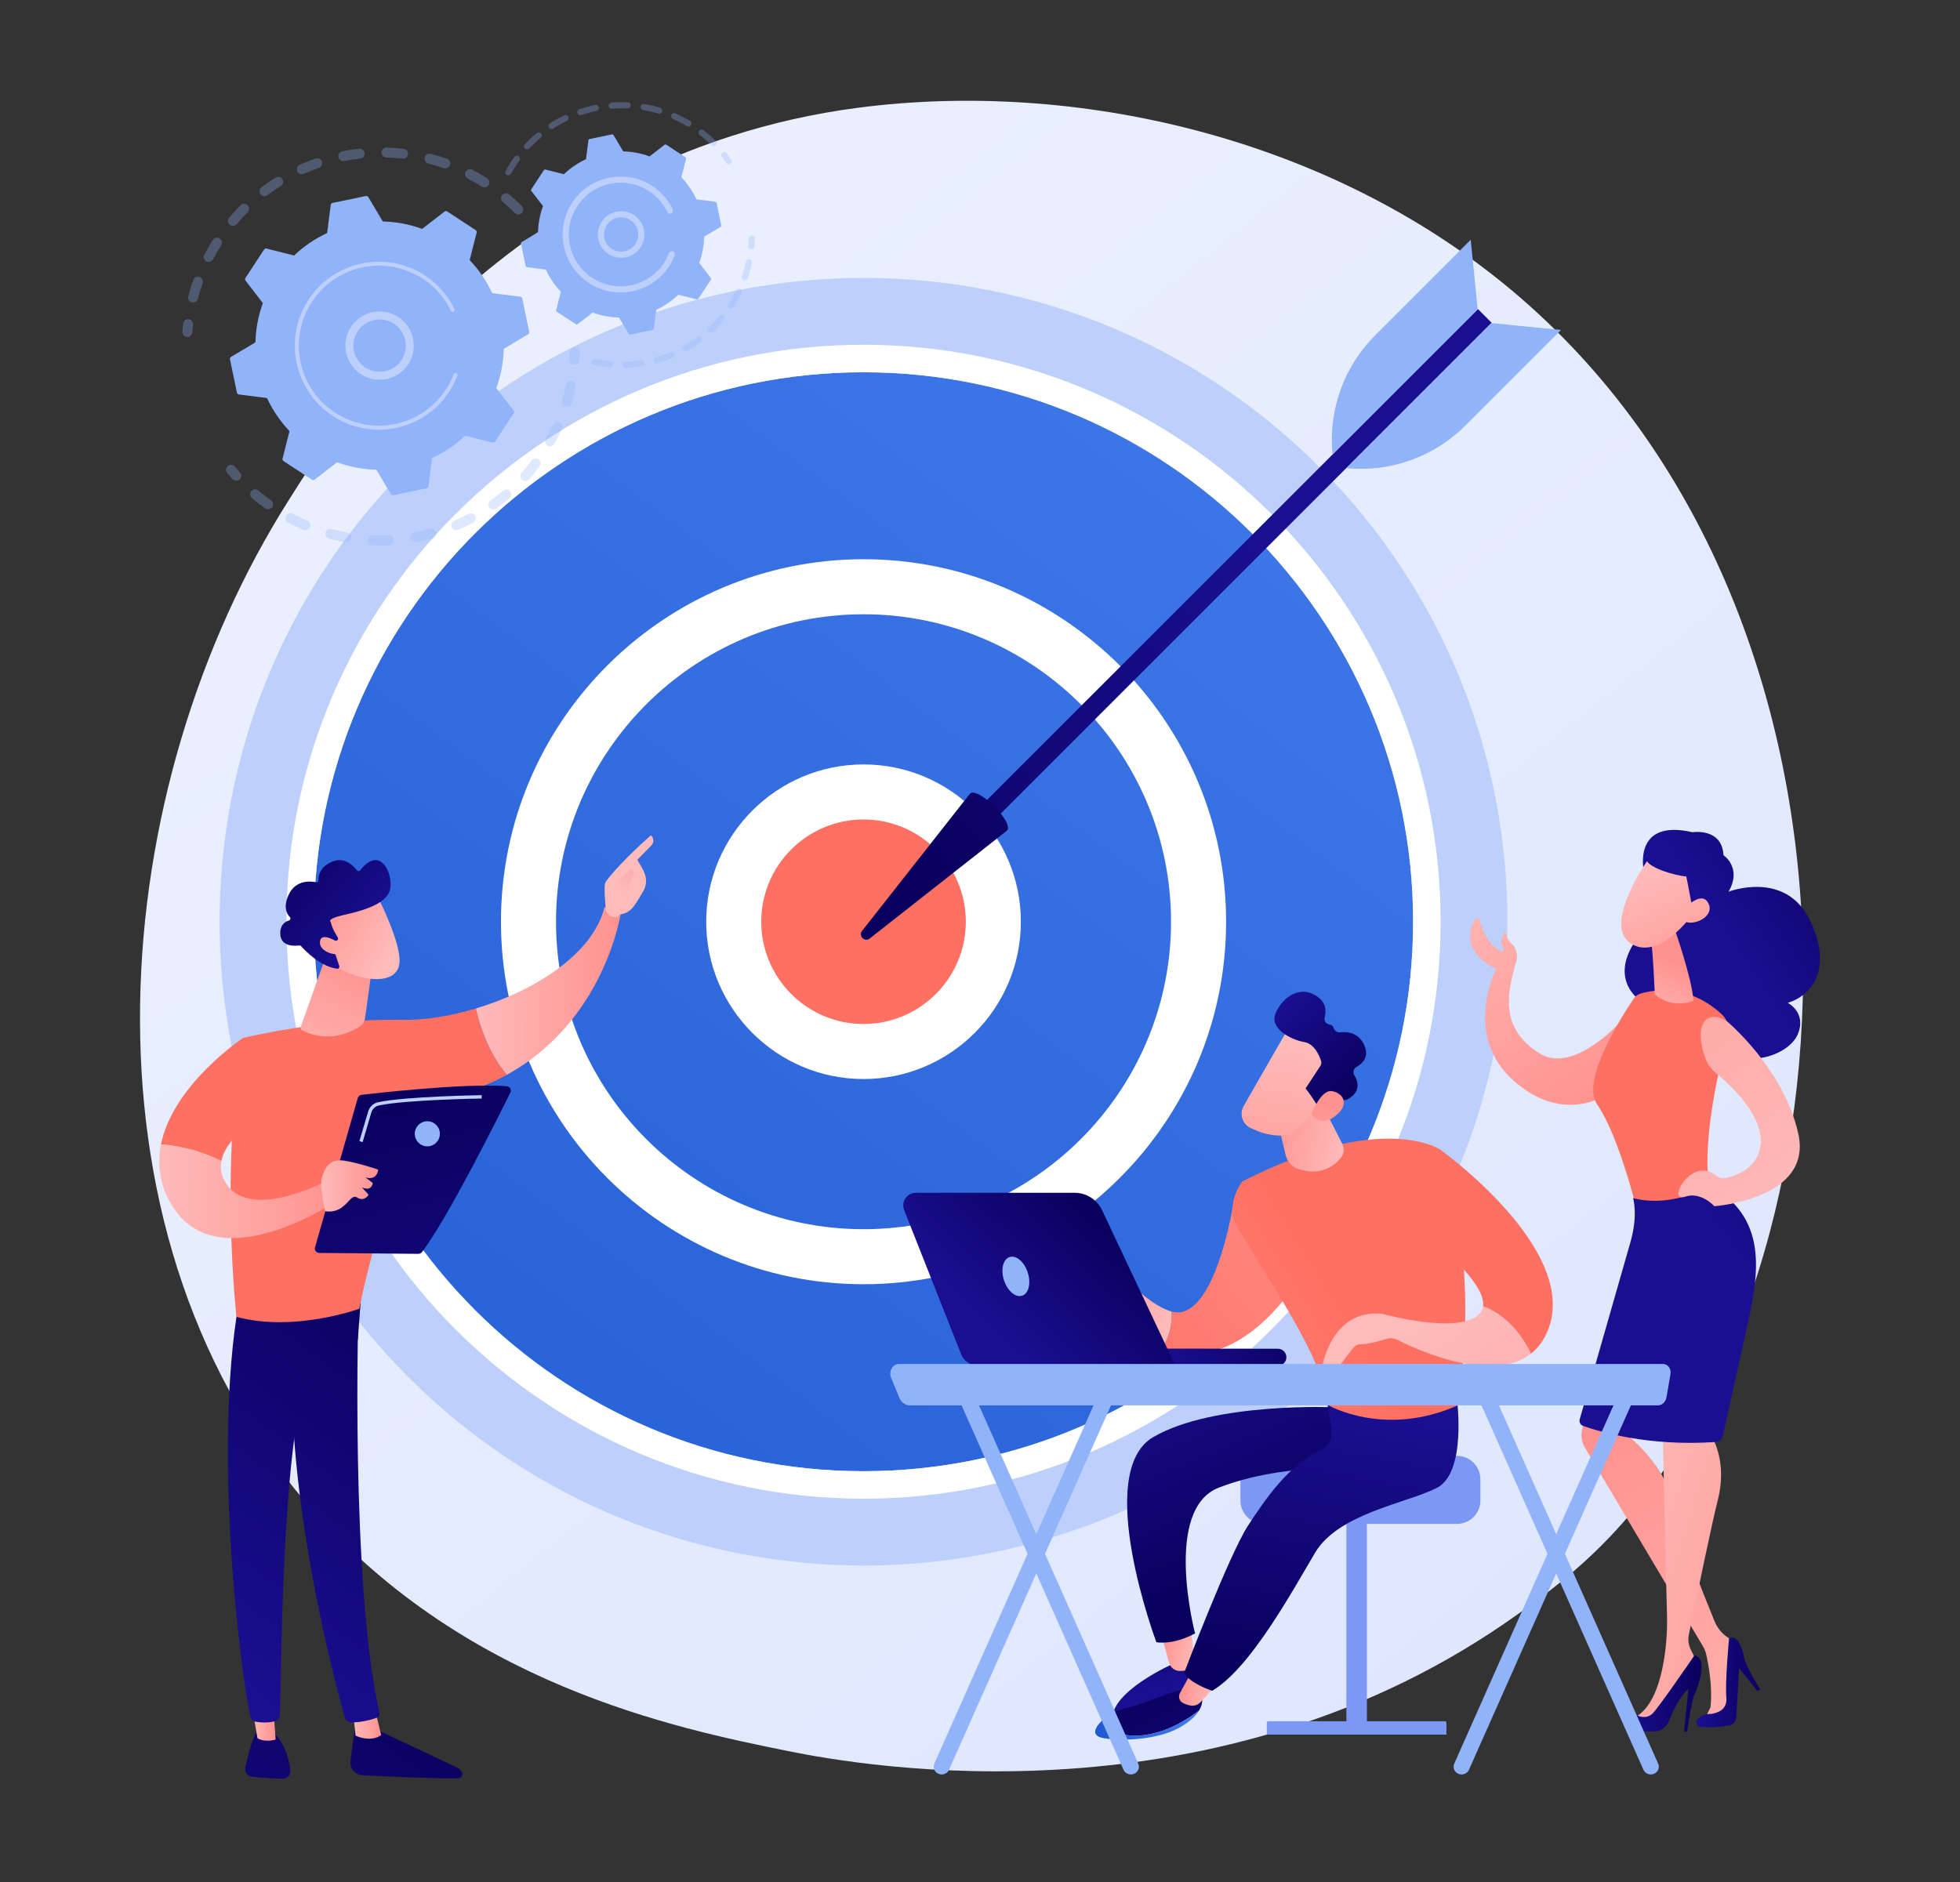 <svg width="380" height="365" viewBox="0 0 380 365" fill="none" xmlns="http://www.w3.org/2000/svg">
<rect x="0" y="0" width="380" height="365" fill="#333333" stroke="none"/>
<g clip-path="url(#clip0_610_7143)">
<path d="M312.208 297.924C305.587 304.895 299.322 309.39 294.372 312.941C236.19 354.688 167.344 342.519 152.712 339.548C131.106 335.159 89.341 326.676 59.146 291.168C13.465 237.446 20.578 152.809 56.013 96.939C62.494 86.719 96.731 29.998 166.318 20.902C208.432 15.398 257.521 26.5 293.071 56.284C367.694 118.803 362.382 245.102 312.208 297.924Z" fill="url(#paint0_linear_610_7143)"/>
<path d="M255.696 267.017C304.45 218.263 304.45 139.216 255.696 90.461C206.941 41.707 127.894 41.707 79.14 90.461C30.385 139.216 30.385 218.263 79.14 267.017C127.894 315.772 206.941 315.772 255.696 267.017Z" fill="#BDD0FB"/>
<path d="M167.418 285.288C226.264 285.288 273.967 237.584 273.967 178.739C273.967 119.893 226.264 72.19 167.418 72.19C108.573 72.19 60.869 119.893 60.869 178.739C60.869 237.584 108.573 285.288 167.418 285.288Z" fill="url(#paint1_linear_610_7143)"/>
<path d="M167.419 290.625C105.725 290.625 55.533 240.434 55.533 178.739C55.533 117.044 105.726 66.852 167.419 66.852C229.111 66.852 279.304 117.044 279.304 178.739C279.304 240.434 229.111 290.625 167.419 290.625ZM167.419 72.19C108.667 72.19 60.87 119.987 60.87 178.739C60.87 237.49 108.667 285.288 167.419 285.288C226.17 285.288 273.968 237.49 273.968 178.739C273.968 119.987 226.17 72.19 167.419 72.19Z" fill="white"/>
<path d="M213.349 224.671C238.716 199.304 238.716 158.175 213.349 132.808C187.982 107.44 146.853 107.44 121.486 132.808C96.118 158.175 96.118 199.304 121.486 224.671C146.853 250.038 187.982 250.038 213.349 224.671Z" fill="url(#paint2_linear_610_7143)"/>
<path d="M167.418 249.034C128.659 249.034 97.124 217.5 97.124 178.739C97.124 139.978 128.658 108.445 167.418 108.445C206.179 108.445 237.713 139.979 237.713 178.739C237.713 217.499 206.179 249.034 167.418 249.034ZM167.418 119.118C134.544 119.118 107.798 145.864 107.798 178.739C107.798 211.614 134.544 238.361 167.418 238.361C200.293 238.361 227.039 211.615 227.039 178.739C227.039 145.863 200.293 119.118 167.418 119.118Z" fill="white"/>
<path d="M185.213 196.535C195.041 186.707 195.041 170.772 185.213 160.944C175.385 151.116 159.451 151.116 149.622 160.944C139.794 170.772 139.794 186.707 149.622 196.535C159.451 206.363 175.385 206.363 185.213 196.535Z" fill="url(#paint3_linear_610_7143)"/>
<path d="M167.419 209.243C150.599 209.243 136.916 195.559 136.916 178.74C136.916 161.921 150.599 148.237 167.419 148.237C184.238 148.237 197.922 161.921 197.922 178.74C197.922 195.559 184.238 209.243 167.419 209.243ZM167.419 158.909C156.484 158.909 147.588 167.805 147.588 178.739C147.588 189.673 156.484 198.569 167.419 198.569C178.353 198.569 187.249 189.673 187.249 178.739C187.249 167.805 178.353 158.909 167.419 158.909Z" fill="white"/>
<path d="M186.168 160.313L188.819 162.964L289.196 62.588L286.545 59.937L186.168 160.313Z" fill="url(#paint4_linear_610_7143)"/>
<path d="M188.042 153.919C189.563 152.397 196.733 159.568 195.211 161.088L168.621 181.992C167.639 182.764 166.365 181.491 167.138 180.509L188.042 153.919Z" fill="url(#paint5_linear_610_7143)"/>
<path d="M289.135 62.647L302.639 63.989L284.101 82.527C278.027 88.601 269.549 91.629 261.002 90.78L289.135 62.647Z" fill="#91B3FA"/>
<path d="M286.484 59.996L285.142 46.492L266.604 65.03C260.53 71.105 257.501 79.582 258.351 88.129L286.484 59.996Z" fill="#91B3FA"/>
<g opacity="0.3">
<path d="M101.167 41.303C100.789 41.681 100.178 41.68 99.8 41.303C99.067 40.57 98.292 39.858 97.496 39.186C97.093 38.847 97.037 38.247 97.368 37.839C97.372 37.834 97.376 37.83 97.38 37.824C97.724 37.416 98.333 37.364 98.74 37.708C99.58 38.414 100.395 39.164 101.167 39.937C101.52 40.29 101.542 40.848 101.234 41.227C101.214 41.252 101.19 41.278 101.166 41.302L101.167 41.303ZM93.394 36.184C92.513 35.628 91.6 35.103 90.68 34.627C90.207 34.382 90.022 33.798 90.268 33.324C90.516 32.85 91.096 32.667 91.57 32.912C92.538 33.414 93.499 33.966 94.426 34.55C94.876 34.835 95.011 35.432 94.727 35.883C94.706 35.916 94.684 35.947 94.659 35.976C94.355 36.352 93.812 36.448 93.394 36.184ZM86.019 32.606C85.039 32.261 84.033 31.953 83.028 31.694C82.512 31.56 82.2 31.033 82.334 30.517C82.468 30.001 82.994 29.69 83.511 29.823C84.571 30.097 85.631 30.42 86.662 30.784C87.165 30.962 87.429 31.514 87.251 32.016C87.212 32.123 87.158 32.219 87.09 32.303C86.841 32.611 86.414 32.744 86.019 32.605V32.606ZM78.028 30.767C76.995 30.648 75.945 30.574 74.907 30.545C74.374 30.529 73.953 30.085 73.968 29.552C73.983 29.019 74.428 28.599 74.96 28.613C76.054 28.643 77.159 28.722 78.247 28.846C78.777 28.906 79.158 29.385 79.097 29.915C79.075 30.104 79.001 30.275 78.888 30.413C78.687 30.661 78.369 30.804 78.028 30.765V30.767ZM69.829 30.754C68.798 30.868 67.756 31.028 66.735 31.229C66.211 31.332 65.703 30.992 65.601 30.468C65.497 29.944 65.838 29.436 66.362 29.334C67.437 29.122 68.532 28.954 69.617 28.833C70.147 28.773 70.624 29.156 70.684 29.687C70.714 29.954 70.632 30.207 70.475 30.402C70.32 30.592 70.093 30.725 69.831 30.754H69.829ZM61.83 32.556C60.848 32.895 59.869 33.282 58.919 33.704C58.432 33.92 57.86 33.701 57.644 33.214C57.428 32.726 57.646 32.155 58.134 31.939C59.134 31.495 60.164 31.088 61.197 30.73C61.702 30.556 62.252 30.823 62.426 31.328C62.54 31.655 62.467 32.002 62.263 32.253C62.154 32.388 62.006 32.496 61.83 32.556ZM37.19 58.626C36.673 58.491 36.363 57.963 36.498 57.447C36.773 56.39 37.099 55.33 37.466 54.297C37.645 53.794 38.197 53.531 38.699 53.71C39.201 53.888 39.465 54.441 39.286 54.943C38.938 55.924 38.629 56.93 38.368 57.934C38.332 58.073 38.268 58.195 38.184 58.299C37.953 58.584 37.568 58.724 37.19 58.626ZM54.433 36.084C53.552 36.634 52.684 37.228 51.853 37.851C51.426 38.17 50.82 38.084 50.5 37.658C50.18 37.231 50.269 36.627 50.693 36.305C51.568 35.65 52.482 35.023 53.41 34.445C53.863 34.162 54.458 34.3 54.741 34.754C54.965 35.113 54.924 35.561 54.671 35.873C54.605 35.954 54.525 36.025 54.432 36.084H54.433ZM40.013 50.694C39.541 50.448 39.357 49.865 39.603 49.392C40.109 48.422 40.662 47.462 41.249 46.539C41.532 46.087 42.132 45.955 42.582 46.24C43.033 46.526 43.165 47.123 42.88 47.573C42.322 48.452 41.796 49.364 41.316 50.284C41.286 50.343 41.25 50.397 41.209 50.447C40.926 50.797 40.427 50.91 40.013 50.694ZM48.012 41.175C47.277 41.908 46.563 42.682 45.891 43.475C45.547 43.883 44.937 43.933 44.531 43.589C44.129 43.249 44.074 42.651 44.404 42.243C44.408 42.238 44.412 42.233 44.417 42.227C45.123 41.392 45.875 40.577 46.649 39.805C47.028 39.429 47.639 39.43 48.016 39.809C48.368 40.162 48.389 40.719 48.082 41.098C48.06 41.124 48.037 41.15 48.012 41.174V41.175Z" fill="#91B3FA"/>
<path d="M37.075 64.99C37.195 64.843 37.273 64.658 37.288 64.454C37.324 63.957 37.373 63.453 37.429 62.955C37.489 62.425 37.109 61.946 36.579 61.884C36.049 61.823 35.569 62.204 35.509 62.734C35.448 63.258 35.398 63.788 35.36 64.311C35.321 64.843 35.72 65.305 36.253 65.345C36.58 65.369 36.883 65.226 37.075 64.989V64.99Z" fill="#91B3FA"/>
</g>
<g opacity="0.3">
<path d="M46.55 92.876C46.844 92.513 46.839 91.982 46.519 91.623C46.186 91.252 45.856 90.867 45.538 90.482C45.199 90.07 44.59 90.011 44.178 90.35C43.764 90.691 43.708 91.299 44.047 91.71C44.383 92.117 44.73 92.521 45.08 92.912C45.435 93.309 46.047 93.343 46.444 92.986C46.484 92.951 46.519 92.914 46.55 92.874V92.876Z" fill="#91B3FA"/>
<path d="M102.554 92.962C102.199 93.359 101.587 93.393 101.19 93.037C100.793 92.681 100.759 92.071 101.114 91.673C101.792 90.916 102.447 90.119 103.071 89.294C103.39 88.87 103.999 88.785 104.425 89.107C104.851 89.429 104.934 90.034 104.612 90.46C104.342 90.816 104.067 91.168 103.787 91.513C103.388 92.006 102.973 92.493 102.554 92.962ZM106.182 86.425C105.718 86.163 105.553 85.574 105.814 85.109C106.316 84.217 106.786 83.293 107.209 82.363C107.428 81.877 108.003 81.663 108.488 81.885C108.973 82.106 109.188 82.68 108.966 83.165C108.519 84.143 108.026 85.116 107.497 86.055C107.469 86.104 107.439 86.149 107.404 86.191C107.113 86.55 106.597 86.658 106.181 86.424L106.182 86.425ZM98.783 96.634C97.964 97.329 97.103 97.998 96.225 98.623C95.791 98.932 95.188 98.831 94.879 98.397C94.57 97.962 94.671 97.36 95.105 97.05C95.94 96.456 96.757 95.82 97.534 95.16C97.941 94.815 98.551 94.865 98.896 95.272C99.202 95.632 99.197 96.15 98.91 96.504C98.873 96.55 98.831 96.593 98.783 96.633V96.634ZM109.615 78.885C109.104 78.733 108.813 78.193 108.967 77.683C109.26 76.704 109.514 75.7 109.723 74.699C109.833 74.176 110.344 73.841 110.867 73.951C111.389 74.06 111.723 74.571 111.615 75.093C111.396 76.146 111.127 77.203 110.818 78.235C110.781 78.36 110.72 78.471 110.644 78.567C110.404 78.862 110.002 78.999 109.616 78.884L109.615 78.885ZM91.741 101.373C90.789 101.87 89.802 102.334 88.809 102.751C88.317 102.958 87.751 102.727 87.544 102.235C87.338 101.744 87.569 101.176 88.062 100.971C89.005 100.574 89.943 100.134 90.847 99.661C91.32 99.413 91.904 99.597 92.151 100.07C92.335 100.422 92.28 100.836 92.045 101.126C91.965 101.225 91.863 101.311 91.742 101.374L91.741 101.373ZM83.829 104.452C82.789 104.73 81.725 104.968 80.667 105.158C80.142 105.252 79.64 104.903 79.546 104.378C79.452 103.852 79.8 103.351 80.326 103.257C81.331 103.075 82.342 102.85 83.331 102.586C83.847 102.448 84.376 102.755 84.514 103.269C84.596 103.58 84.518 103.896 84.33 104.128C84.206 104.282 84.035 104.398 83.829 104.452ZM75.434 105.735C74.358 105.781 73.267 105.781 72.193 105.735C71.66 105.713 71.246 105.262 71.268 104.73C71.29 104.197 71.741 103.783 72.273 103.805C73.294 103.848 74.329 103.848 75.353 103.805C75.886 103.783 76.336 104.197 76.358 104.73C76.369 104.975 76.287 105.202 76.143 105.379C75.975 105.587 75.721 105.724 75.433 105.735H75.434ZM66.959 105.157C65.899 104.965 64.835 104.727 63.796 104.447C63.281 104.308 62.975 103.777 63.115 103.262C63.253 102.748 63.784 102.443 64.299 102.581C65.285 102.848 66.295 103.074 67.303 103.255C67.828 103.351 68.177 103.853 68.082 104.378C68.051 104.544 67.982 104.692 67.882 104.814C67.667 105.079 67.318 105.222 66.959 105.157ZM58.815 102.729C57.825 102.31 56.84 101.842 55.888 101.34C55.416 101.092 55.234 100.507 55.483 100.035C55.732 99.565 56.316 99.382 56.788 99.631C57.694 100.108 58.629 100.552 59.568 100.951C60.059 101.159 60.288 101.726 60.081 102.218C60.044 102.304 59.997 102.38 59.941 102.45C59.677 102.776 59.219 102.902 58.814 102.73L58.815 102.729ZM51.41 98.576C50.765 98.115 50.127 97.63 49.513 97.131C49.291 96.951 49.072 96.769 48.855 96.585C48.448 96.24 48.385 95.629 48.742 95.224C49.087 94.817 49.696 94.766 50.104 95.111C50.311 95.287 50.52 95.46 50.73 95.631C51.313 96.104 51.92 96.566 52.533 97.003C52.967 97.314 53.067 97.917 52.757 98.35C52.745 98.367 52.734 98.383 52.721 98.398C52.401 98.792 51.827 98.873 51.41 98.575V98.576Z" fill="#91B3FA"/>
<path d="M112.124 70.394C112.245 70.246 112.323 70.059 112.337 69.853C112.373 69.331 112.398 68.799 112.412 68.27C112.427 67.737 112.007 67.293 111.473 67.278C110.94 67.264 110.496 67.683 110.481 68.217C110.467 68.719 110.443 69.224 110.409 69.719C110.372 70.251 110.774 70.713 111.306 70.749C111.633 70.771 111.932 70.629 112.123 70.393L112.124 70.394Z" fill="#91B3FA"/>
</g>
<path d="M101.258 57.897C101.218 57.709 101.064 57.566 100.873 57.541L95.423 56.845C94.341 54.519 92.88 52.347 91.06 50.434L92.409 45.11C92.457 44.923 92.38 44.728 92.219 44.622L86.707 41.008C86.545 40.902 86.335 40.91 86.183 41.029L81.839 44.389C79.359 43.482 76.785 43.009 74.219 42.944L71.408 38.223C71.309 38.058 71.116 37.973 70.928 38.011L64.475 39.353C64.286 39.393 64.144 39.547 64.119 39.738L63.423 45.188C61.096 46.27 58.925 47.731 57.012 49.551L51.688 48.202C51.501 48.154 51.306 48.231 51.2 48.392L47.586 53.904C47.48 54.066 47.488 54.276 47.607 54.428L50.966 58.772C50.06 61.252 49.587 63.826 49.522 66.392L44.8 69.203C44.635 69.302 44.55 69.495 44.589 69.683L45.931 76.136C45.971 76.325 46.125 76.468 46.316 76.492L51.766 77.188C52.848 79.515 54.309 81.687 56.128 83.599L54.779 88.923C54.732 89.11 54.808 89.306 54.97 89.411L60.482 93.025C60.643 93.131 60.854 93.123 61.006 93.004L65.35 89.645C67.83 90.551 70.404 91.024 72.97 91.089L75.781 95.811C75.88 95.976 76.073 96.061 76.261 96.022L82.714 94.68C82.902 94.641 83.045 94.486 83.07 94.295L83.766 88.845C86.092 87.763 88.264 86.302 90.177 84.483L95.501 85.832C95.688 85.879 95.883 85.803 95.989 85.641L99.603 80.129C99.709 79.968 99.701 79.757 99.582 79.605L96.222 75.261C97.129 72.78 97.602 70.207 97.667 67.641L102.388 64.83C102.553 64.731 102.638 64.538 102.6 64.35L101.258 57.897Z" fill="#91B3FA"/>
<path d="M78.078 71.896C75.388 74.368 71.189 74.191 68.717 71.501C67.519 70.198 66.901 68.506 66.976 66.738C67.051 64.971 67.81 63.337 69.114 62.14C71.804 59.668 76.002 59.845 78.474 62.535C80.723 64.982 80.779 68.679 78.745 71.187C78.543 71.436 78.321 71.673 78.078 71.896ZM68.521 66.802C68.464 68.159 68.938 69.454 69.856 70.454C71.751 72.515 74.972 72.652 77.033 70.757C79.097 68.862 79.232 65.641 77.337 63.58C75.441 61.518 72.221 61.381 70.159 63.276C69.972 63.448 69.8 63.632 69.643 63.825C68.961 64.666 68.569 65.701 68.522 66.802H68.521Z" fill="#BDD0FB"/>
<path d="M86.093 77.318C86.443 76.887 86.772 76.436 87.081 75.967C87.178 75.819 87.272 75.669 87.364 75.518C87.819 74.773 88.214 73.993 88.543 73.19C88.547 73.18 88.552 73.168 88.557 73.158C88.569 73.126 88.582 73.095 88.594 73.065C88.618 73.004 88.641 72.943 88.666 72.882C88.727 72.722 88.675 72.546 88.55 72.443C88.519 72.419 88.483 72.398 88.445 72.383C88.246 72.306 88.023 72.406 87.945 72.605C87.55 73.63 87.042 74.617 86.435 75.544C83.42 80.143 78.363 82.614 73.234 82.548C70.381 82.512 67.507 81.69 64.95 80.013C64.501 79.719 64.071 79.404 63.66 79.072C60.894 76.829 59 73.73 58.265 70.197C57.421 66.139 58.208 61.995 60.48 58.528C65.174 51.369 74.81 49.367 81.966 54.059C82.408 54.348 82.832 54.658 83.24 54.988C85.004 56.419 86.436 58.22 87.425 60.267C87.45 60.319 87.486 60.364 87.529 60.398C87.642 60.49 87.801 60.513 87.941 60.446C88.132 60.352 88.214 60.122 88.121 59.929C87.082 57.781 85.579 55.89 83.727 54.389C83.299 54.042 82.854 53.716 82.39 53.412C74.877 48.486 64.758 50.594 59.834 58.104C57.448 61.742 56.622 66.093 57.509 70.354C58.28 74.063 60.269 77.317 63.172 79.671C63.603 80.021 64.055 80.351 64.525 80.66C68.165 83.046 72.515 83.872 76.775 82.986C80.485 82.214 83.74 80.225 86.094 77.32L86.093 77.318Z" fill="#BDD0FB"/>
<g opacity="0.3">
<path d="M141.77 31.654C141.932 31.453 141.951 31.163 141.796 30.94C141.509 30.523 141.205 30.109 140.892 29.71C140.689 29.451 140.315 29.405 140.054 29.608C139.794 29.81 139.749 30.186 139.952 30.446C140.25 30.826 140.54 31.221 140.814 31.618C141.001 31.889 141.372 31.958 141.644 31.771C141.692 31.737 141.734 31.699 141.768 31.654H141.77Z" fill="#91B3FA"/>
<path d="M138.787 28.177C138.554 28.411 138.177 28.412 137.943 28.18C137.354 27.593 136.726 27.03 136.081 26.506C135.945 26.396 135.807 26.287 135.668 26.179C135.407 25.976 135.361 25.602 135.563 25.342C135.764 25.104 136.139 25.035 136.401 25.237C136.547 25.351 136.691 25.465 136.833 25.58C137.511 26.129 138.167 26.719 138.786 27.335C139.004 27.552 139.019 27.898 138.829 28.133C138.816 28.148 138.802 28.163 138.788 28.179L138.787 28.177ZM133.166 24.469C132.3 23.952 131.395 23.484 130.474 23.078C130.172 22.944 130.036 22.593 130.169 22.291C130.301 21.991 130.653 21.853 130.955 21.986C131.92 22.411 132.869 22.901 133.777 23.444C134.059 23.613 134.152 23.98 133.984 24.262C133.969 24.287 133.952 24.31 133.934 24.332C133.75 24.559 133.422 24.621 133.166 24.468V24.469ZM127.631 22.031C126.666 21.742 125.674 21.512 124.68 21.344C124.356 21.29 124.136 20.982 124.191 20.657C124.245 20.332 124.552 20.114 124.877 20.168C125.92 20.344 126.961 20.587 127.972 20.889C128.288 20.983 128.467 21.316 128.373 21.631C128.35 21.708 128.313 21.776 128.265 21.836C128.117 22.018 127.869 22.103 127.631 22.032V22.031ZM121.667 21.027C120.659 20.984 119.64 21.003 118.638 21.083C118.309 21.11 118.022 20.864 117.995 20.535C117.969 20.208 118.214 19.919 118.542 19.893C119.593 19.808 120.661 19.788 121.718 19.834C122.047 19.847 122.302 20.126 122.288 20.455C122.283 20.588 122.234 20.709 122.156 20.805C122.041 20.947 121.863 21.034 121.667 21.026V21.027ZM115.638 21.509C114.65 21.712 113.667 21.978 112.714 22.299C112.402 22.405 112.063 22.237 111.958 21.924C111.853 21.611 112.02 21.273 112.334 21.169C113.333 20.832 114.364 20.554 115.398 20.34C115.721 20.274 116.036 20.482 116.102 20.804C116.14 20.986 116.09 21.166 115.982 21.3C115.898 21.404 115.779 21.48 115.639 21.509H115.638ZM109.908 23.441C109.001 23.877 108.113 24.374 107.268 24.919C106.991 25.098 106.622 25.018 106.443 24.741C106.265 24.465 106.344 24.096 106.621 23.916C107.506 23.345 108.439 22.824 109.391 22.366C109.689 22.223 110.044 22.348 110.187 22.645C110.291 22.86 110.254 23.106 110.113 23.279C110.059 23.345 109.991 23.401 109.908 23.441ZM104.828 26.713C104.057 27.357 103.318 28.058 102.629 28.796C102.404 29.036 102.027 29.049 101.785 28.825C101.545 28.6 101.534 28.226 101.756 27.981C102.479 27.207 103.254 26.473 104.062 25.797C104.315 25.586 104.691 25.62 104.902 25.873C105.088 26.095 105.084 26.413 104.908 26.631C104.883 26.66 104.857 26.688 104.826 26.713H104.828ZM98.264 33.924C97.976 33.765 97.871 33.402 98.031 33.113C98.472 32.315 98.965 31.527 99.494 30.774C99.574 30.659 99.654 30.546 99.737 30.433C99.921 30.162 100.304 30.108 100.57 30.302C100.836 30.496 100.895 30.869 100.701 31.135C100.624 31.241 100.548 31.348 100.472 31.457C99.965 32.177 99.495 32.929 99.074 33.691C99.057 33.722 99.037 33.751 99.015 33.778C98.836 33.998 98.52 34.066 98.263 33.923L98.264 33.924Z" fill="#91B3FA"/>
</g>
<g opacity="0.3">
<path d="M140.373 62.087C139.708 62.886 138.987 63.651 138.233 64.362C137.994 64.588 137.616 64.577 137.39 64.336C137.163 64.096 137.178 63.719 137.415 63.493C138.134 62.815 138.821 62.085 139.456 61.323C139.666 61.07 140.043 61.036 140.296 61.246C140.547 61.456 140.583 61.828 140.378 62.081C140.377 62.083 140.375 62.085 140.374 62.087H140.373ZM141.399 59.746C141.122 59.567 141.043 59.198 141.222 58.921C141.76 58.089 142.254 57.215 142.689 56.325C142.833 56.031 143.191 55.905 143.487 56.051C143.783 56.195 143.905 56.551 143.761 56.848C143.306 57.781 142.789 58.696 142.224 59.568C142.212 59.587 142.199 59.604 142.186 59.621C141.996 59.854 141.657 59.912 141.399 59.745V59.746ZM135.831 66.362C134.992 66.977 134.108 67.546 133.205 68.053C132.918 68.214 132.553 68.112 132.392 67.824C132.231 67.537 132.333 67.174 132.62 67.012C133.483 66.528 134.325 65.986 135.127 65.399C135.393 65.203 135.766 65.261 135.96 65.526C136.124 65.75 136.109 66.049 135.943 66.255C135.911 66.295 135.874 66.329 135.831 66.361V66.362ZM144.199 54.331C143.888 54.224 143.722 53.885 143.83 53.572C144.152 52.635 144.42 51.668 144.626 50.7C144.695 50.378 145.012 50.173 145.334 50.24C145.656 50.309 145.862 50.626 145.794 50.948C145.579 51.964 145.298 52.978 144.959 53.96C144.936 54.027 144.901 54.089 144.858 54.141C144.705 54.331 144.445 54.413 144.201 54.33L144.199 54.331ZM130.392 69.411C129.433 69.805 128.438 70.145 127.436 70.421C127.119 70.508 126.79 70.321 126.703 70.004C126.616 69.687 126.802 69.358 127.12 69.271C128.075 69.008 129.024 68.684 129.939 68.308C130.244 68.183 130.592 68.329 130.718 68.634C130.804 68.843 130.762 69.072 130.63 69.237C130.569 69.311 130.489 69.373 130.394 69.412L130.392 69.411ZM124.381 71.067C123.352 71.221 122.305 71.313 121.269 71.341C120.94 71.35 120.666 71.091 120.656 70.761C120.647 70.432 120.906 70.156 121.236 70.148C122.224 70.121 123.223 70.033 124.205 69.887C124.531 69.838 124.835 70.063 124.883 70.389C124.908 70.561 124.857 70.727 124.756 70.852C124.666 70.964 124.534 71.044 124.381 71.066V71.067ZM118.145 71.237C117.108 71.139 116.07 70.977 115.056 70.755C114.734 70.684 114.531 70.367 114.601 70.044C114.671 69.722 114.99 69.518 115.311 69.588C116.276 69.799 117.268 69.954 118.255 70.047C118.583 70.078 118.825 70.369 118.793 70.697C118.782 70.819 118.735 70.928 118.663 71.016C118.541 71.166 118.351 71.254 118.144 71.235L118.145 71.237Z" fill="#91B3FA"/>
<path d="M146.127 48.153C146.199 48.063 146.247 47.952 146.257 47.829C146.302 47.32 146.331 46.807 146.345 46.306C146.354 45.977 146.094 45.702 145.765 45.694C145.436 45.686 145.162 45.945 145.152 46.274C145.14 46.752 145.112 47.241 145.07 47.726C145.042 48.055 145.285 48.343 145.613 48.372C145.817 48.39 146.008 48.302 146.127 48.153Z" fill="#91B3FA"/>
</g>
<path d="M138.929 39.366C138.903 39.239 138.799 39.144 138.671 39.128L135.023 38.662C134.299 37.105 133.322 35.652 132.104 34.371L133.007 30.809C133.039 30.684 132.987 30.554 132.881 30.483L129.192 28.064C129.084 27.994 128.943 27.999 128.841 28.078L125.935 30.327C124.275 29.721 122.553 29.403 120.836 29.361L118.955 26.203C118.889 26.092 118.76 26.035 118.634 26.061L114.316 26.959C114.189 26.986 114.094 27.09 114.078 27.217L113.612 30.865C112.054 31.589 110.602 32.566 109.321 33.784L105.759 32.881C105.634 32.85 105.504 32.901 105.433 33.008L103.014 36.697C102.944 36.805 102.949 36.945 103.028 37.047L105.277 39.954C104.67 41.614 104.353 43.336 104.311 45.052L101.152 46.934C101.041 47 100.984 47.129 101.011 47.254L101.909 51.573C101.936 51.699 102.039 51.795 102.167 51.811L105.815 52.277C106.539 53.834 107.516 55.287 108.734 56.568L107.831 60.129C107.8 60.254 107.851 60.385 107.958 60.456L111.647 62.874C111.755 62.945 111.895 62.939 111.997 62.86L114.904 60.612C116.563 61.218 118.286 61.535 120.002 61.577L121.884 64.736C121.95 64.846 122.079 64.903 122.204 64.878L126.523 63.979C126.649 63.953 126.745 63.849 126.761 63.721L127.227 60.074C128.784 59.349 130.237 58.372 131.517 57.154L135.079 58.057C135.204 58.089 135.335 58.038 135.406 57.931L137.824 54.242C137.895 54.134 137.889 53.993 137.81 53.891L135.562 50.985C136.168 49.325 136.484 47.603 136.527 45.886L139.687 44.005C139.797 43.939 139.854 43.81 139.828 43.684L138.929 39.366Z" fill="#91B3FA"/>
<path d="M123.473 48.791C122.586 49.606 121.434 50.028 120.229 49.977C119.025 49.926 117.912 49.41 117.097 48.522C115.413 46.691 115.534 43.834 117.367 42.146C119.199 40.462 122.059 40.584 123.743 42.415C124.559 43.303 124.981 44.455 124.93 45.659C124.888 46.637 124.539 47.557 123.932 48.304C123.793 48.476 123.64 48.639 123.475 48.791H123.473ZM117.974 47.715C118.574 48.368 119.393 48.748 120.279 48.785C121.164 48.822 122.011 48.512 122.665 47.912C123.316 47.311 123.698 46.493 123.735 45.608C123.772 44.722 123.462 43.875 122.862 43.222C121.623 41.874 119.52 41.785 118.172 43.023C118.05 43.135 117.939 43.253 117.838 43.379C116.819 44.636 116.847 46.489 117.974 47.715Z" fill="#BDD0FB"/>
<path d="M129.052 52.565C129.29 52.273 129.514 51.965 129.726 51.643C130.145 51.002 130.501 50.32 130.782 49.61C130.795 49.579 130.806 49.546 130.819 49.514C130.915 49.266 130.834 48.994 130.639 48.836C130.591 48.798 130.537 48.765 130.478 48.743C130.171 48.625 129.826 48.779 129.707 49.085C129.451 49.75 129.121 50.39 128.73 50.987C128.709 51.02 128.687 51.053 128.665 51.085C127.723 52.491 126.467 53.61 125.006 54.375C124.214 54.79 123.36 55.101 122.464 55.296C122.457 55.297 122.449 55.3 122.442 55.301C122.419 55.306 122.397 55.31 122.374 55.315C119.747 55.861 117.064 55.352 114.82 53.881C114.53 53.69 114.251 53.487 113.985 53.272C112.195 51.82 110.968 49.813 110.493 47.526C109.947 44.899 110.456 42.217 111.927 39.973C113.398 37.731 115.655 36.192 118.282 35.645C120.91 35.099 123.592 35.608 125.836 37.079C126.122 37.266 126.396 37.467 126.66 37.681C127.802 38.607 128.729 39.773 129.369 41.098C129.408 41.179 129.464 41.248 129.53 41.301C129.705 41.442 129.951 41.479 130.166 41.375C130.462 41.231 130.587 40.876 130.444 40.578C129.727 39.095 128.69 37.791 127.413 36.755C127.118 36.516 126.811 36.291 126.492 36.081C123.98 34.434 120.98 33.865 118.04 34.476C115.101 35.087 112.574 36.804 110.93 39.317C109.283 41.828 108.714 44.829 109.325 47.768C109.857 50.327 111.228 52.572 113.232 54.197C113.529 54.438 113.841 54.666 114.165 54.879C119.026 58.066 125.468 56.987 129.053 52.565H129.052Z" fill="#BDD0FB"/>
<path d="M68.975 334.385C68.975 334.385 68.304 337.987 67.957 341.556C67.822 342.95 68.887 344.173 70.286 344.245C75.042 344.488 85.213 344.971 88.865 344.842C89.415 344.823 89.778 344.265 89.58 343.752C89.413 343.323 89.088 342.974 88.672 342.777L71.939 334.892L68.975 334.385Z" fill="url(#paint6_linear_610_7143)"/>
<path d="M68.473 332.259L68.944 336.58C68.944 336.58 71.875 337.979 73.9 336.454L72.727 331.633L68.472 332.259H68.473Z" fill="url(#paint7_linear_610_7143)"/>
<path d="M69.632 251.118C69.4 252.243 67.909 307.354 73.565 332.111C73.656 332.516 73.448 332.928 73.064 333.082C72.156 333.442 70.379 333.96 68.256 334.011C67.598 334.028 67.013 333.594 66.834 332.961C65.204 327.214 57.408 298.423 56.616 270.983C55.732 240.322 56.627 269.94 56.627 269.94L57.497 251.001L69.633 251.12L69.632 251.118Z" fill="url(#paint8_linear_610_7143)"/>
<path d="M49.624 336.082C49.624 336.082 48.592 337.894 47.563 342.726C47.378 343.599 47.981 344.441 48.867 344.537C50.436 344.706 52.852 344.928 54.789 344.933C55.682 344.935 56.386 344.165 56.288 343.277C56.09 341.508 55.45 338.603 53.405 336.324L49.623 336.082H49.624Z" fill="url(#paint9_linear_610_7143)"/>
<path d="M48.785 330.523L49.919 337.062C49.919 337.062 51.094 337.953 53.441 337.337L52.936 330.309L48.785 330.523Z" fill="url(#paint10_linear_610_7143)"/>
<path d="M46.296 252.587C41.2 281.623 46.655 324.475 48.553 332.87C48.669 333.384 49.079 333.781 49.597 333.872C50.478 334.027 51.931 334.16 53.368 333.757C53.864 333.619 54.215 333.176 54.24 332.662C54.57 325.893 54.489 284.315 59.136 267.928C59.372 267.097 59.887 266.377 60.596 265.883L69.37 259.77L70.133 249.762L46.296 252.586V252.587Z" fill="url(#paint11_linear_610_7143)"/>
<path d="M77.527 197.776C63.088 197.4 47.116 201.278 47.116 201.278C42.572 226.354 45.847 255.358 45.847 255.358C56.999 258.397 69.655 253.792 69.655 253.792C71.613 243.311 80.565 213.848 80.565 213.848C87.629 213.04 93.461 211.059 98.273 208.414C94.663 204.147 92.993 198.746 92.276 195.556C87.154 197.093 81.981 197.891 77.526 197.775L77.527 197.776Z" fill="url(#paint12_linear_610_7143)"/>
<path d="M120.386 176.912C118.983 175.185 117.181 175.979 117.181 175.979C114.97 184.935 103.758 192.108 92.277 195.556C92.994 198.746 94.664 204.148 98.274 208.414C117.375 197.913 120.387 176.912 120.387 176.912H120.386Z" fill="url(#paint13_linear_610_7143)"/>
<path d="M120.037 177.344C120.181 177.817 118.455 178.52 117.462 176.58C117.435 175.655 116.911 171.686 117.47 170.938C120.452 166.953 126.207 161.977 126.207 161.977C127.162 162.938 126.359 163.865 126.359 163.865L123.563 166.723C124.132 167.774 124.829 168.664 125.149 169.934C125.391 170.895 125.227 171.917 124.735 172.785C124.241 173.656 123.567 174.788 122.932 175.673C121.729 177.348 120.037 177.344 120.037 177.344Z" fill="url(#paint14_linear_610_7143)"/>
<path d="M122.335 168.583L119.791 170.698L118.979 172.82L121.204 175.337C121.204 175.337 122.001 171.119 122.572 170.21C123.142 169.301 122.855 168.856 122.335 168.583Z" fill="url(#paint15_linear_610_7143)"/>
<path d="M52.521 215.314L47.116 201.278C47.116 201.278 33.54 210.314 31.21 221.913C33.757 222.125 38.388 222.833 42.905 225.168C43.955 219.691 52.521 215.315 52.521 215.315V215.314Z" fill="url(#paint16_linear_610_7143)"/>
<path d="M64.184 228.584C64.184 228.584 48.958 236.999 43.918 229.641C42.872 228.113 42.633 226.604 42.907 225.168C38.39 222.833 33.758 222.126 31.211 221.913C30.509 225.41 30.827 229.139 32.85 232.924C41.645 249.383 66.152 232.337 66.152 232.337L64.184 228.584Z" fill="url(#paint17_linear_610_7143)"/>
<path d="M63.011 185.912L58.29 199.157C58.212 199.377 58.3 199.621 58.502 199.736C59.748 200.44 64.242 202.485 69.713 199.088C70.283 198.735 70.674 198.153 70.767 197.488L72.365 186.002L63.013 185.912H63.011Z" fill="url(#paint18_linear_610_7143)"/>
<path d="M73.126 173.703C73.126 173.703 78.082 183.249 77.398 187.08C76.715 190.911 70.464 190.576 65.034 187.408L61.316 177.116L73.128 173.705L73.126 173.703Z" fill="url(#paint19_linear_610_7143)"/>
<path d="M65.323 182.373C65.546 182.276 65.629 182.005 65.499 181.801C65.101 181.179 64.355 179.912 64.123 178.807C64.123 178.807 63.221 178.218 66.445 177.479C69.668 176.74 74.475 175.591 75.51 172.863C76.518 170.204 74 163.467 69.829 168.776C69.671 168.978 69.363 168.979 69.209 168.775C68.542 167.889 66.783 166.048 64.308 167.13C61.992 168.144 61.715 169.831 61.739 170.684C61.746 170.935 61.52 171.128 61.274 171.078C60.109 170.845 57.313 170.627 55.979 173.485C54.881 175.839 55.568 177.185 56.198 177.845C56.402 178.059 56.308 178.408 56.025 178.491C55.255 178.719 54.261 179.359 54.342 181.156C54.456 183.639 57.233 183.448 58.025 183.342C58.155 183.324 58.285 183.37 58.371 183.468C59.041 184.225 62.064 187.438 65.364 187.853C65.65 187.889 65.875 187.609 65.784 187.335L64.394 183.164C64.329 182.97 64.424 182.76 64.611 182.678L65.324 182.371L65.323 182.373Z" fill="url(#paint20_linear_610_7143)"/>
<path d="M65.892 182.968C65.892 182.968 62.323 180.469 62.041 182.542C61.758 184.615 65.247 185.58 66.987 184.822L65.892 182.968Z" fill="url(#paint21_linear_610_7143)"/>
<path d="M61.072 241.882L69.366 212.916C69.46 212.587 69.74 212.348 70.081 212.309C71.583 212.133 75.938 211.641 80.966 211.216C87.022 210.704 94.055 210.289 98.257 210.642C98.854 210.692 99.216 211.324 98.95 211.861C96.56 216.697 86.73 236.363 81.808 242.806C81.645 243.02 81.393 243.144 81.123 243.142L61.879 242.963C61.318 242.957 60.917 242.42 61.072 241.882Z" fill="url(#paint22_linear_610_7143)"/>
<path d="M63.075 234.884C63.075 234.884 61.92 230.133 62.386 228.447C62.852 226.762 63.755 224.594 66.765 225.075C69.775 225.557 73.325 226.824 73.325 226.824C73.325 226.824 73.146 229.02 70.858 228.312L72.277 229.41C72.277 229.41 72.075 231.168 70.142 230.229L71.461 231.685C71.461 231.685 70.631 233.129 69.21 232.204C67.789 231.278 67.107 235.457 63.075 234.885V234.884Z" fill="url(#paint23_linear_610_7143)"/>
<path d="M80.413 219.862C80.413 221.207 81.503 222.297 82.847 222.297C84.192 222.297 85.282 221.207 85.282 219.862C85.282 218.518 84.192 217.428 82.847 217.428C81.503 217.428 80.413 218.518 80.413 219.862Z" fill="#91B3FA"/>
<path d="M70.305 221.467L71.993 215.739C72.2 215.036 72.766 214.507 73.469 214.361C78.762 213.257 93.249 213.022 93.394 213.02L93.385 212.373C92.788 212.382 78.69 212.611 73.337 213.728C72.4 213.923 71.647 214.624 71.371 215.557L69.683 221.285L70.303 221.468L70.305 221.467Z" fill="#BDD0FB"/>
<path d="M285.871 178.39C286.101 177.951 286.752 178.019 286.884 178.498C287.376 180.268 288.567 183.358 291.064 184.455C291.19 184.511 291.309 184.567 291.424 184.622C291.538 184.283 291.54 183.888 291.268 183.473C290.491 182.287 291.893 180.665 291.893 180.665C291.893 180.665 291.986 182.093 293.071 182.992C294.006 183.766 294.454 185.489 293.816 186.903C292.465 192.154 290.439 199.1 298.326 204.174C306.212 209.248 317.319 194.598 317.319 194.598L311.807 212.073C311.807 212.073 303.299 218.351 293.402 209.523C283.506 200.694 290.066 187.847 290.066 187.847C290.066 187.847 282.518 184.803 285.871 178.39Z" fill="url(#paint24_linear_610_7143)"/>
<path d="M318.699 168.924C318.699 168.924 316.415 158.675 328.154 161.388C328.154 161.388 333.853 160.458 334.143 165.836C334.143 165.836 337.816 168.257 335.127 172.911C335.127 172.911 346.044 168.695 350.8 178.262C355.557 187.831 351.185 193.095 346.602 194.467C346.602 194.467 350.315 196.331 348.557 200.541C346.8 204.751 337.899 207.718 332.64 202.599C332.64 202.599 317.678 204.576 317.978 194.008C317.978 194.008 311.019 189.514 318.328 180.781C325.637 172.046 318.701 168.924 318.701 168.924H318.699Z" fill="url(#paint25_linear_610_7143)"/>
<path d="M318.055 192.678C320.415 191.971 327.283 190.666 333.816 196.695C334.923 197.717 335.377 199.271 334.982 200.726C333.227 207.186 328.597 226.274 332.656 234.532C332.656 234.532 325.502 242.418 317.698 236.062C317.698 236.062 314.196 220.8 309.609 214.101C306.443 209.475 314.659 196.731 316.738 193.652C317.053 193.186 317.516 192.841 318.055 192.679V192.678Z" fill="url(#paint26_linear_610_7143)"/>
<path d="M324.568 179.844C324.568 179.844 328.057 189.713 328.319 194.066C328.319 194.066 324.463 195.819 320.831 192.86C320.831 192.86 320.45 183.003 319.899 181.237L324.569 179.843L324.568 179.844Z" fill="url(#paint27_linear_610_7143)"/>
<path d="M319.722 166.389C319.722 166.389 310.597 179.16 316.052 182.869C321.507 186.578 328.003 177.504 328.003 177.504C328.003 177.504 330.121 170.513 327.907 168.143C325.693 165.772 319.723 166.39 319.723 166.39L319.722 166.389Z" fill="url(#paint28_linear_610_7143)"/>
<path d="M323.946 163.336C323.946 163.336 319.754 164.33 319.166 166.226C318.578 168.123 325.112 169.882 326.942 169.968L328.417 177.622C328.417 177.622 332.777 170.422 331.049 166.264C329.322 162.106 323.946 163.336 323.946 163.336Z" fill="url(#paint29_linear_610_7143)"/>
<path d="M326.233 176.562C326.233 176.562 329.785 172.448 331.198 175.13C332.611 177.813 328.001 179.825 326.405 178.509L326.233 176.562Z" fill="url(#paint30_linear_610_7143)"/>
<path d="M308.587 268.106C308.613 268.799 307.397 274.294 306.735 277.226C306.469 278.406 306.654 279.64 307.255 280.689L330.182 319.278C330.46 319.745 330.661 320.251 330.784 320.78C331.205 322.59 332.075 327.028 331.621 331.065L330.434 333.529L335.564 332.365L336.679 318.589L335.227 317.704C333.972 316.939 332.996 315.795 332.437 314.436C330.363 309.4 325.215 296.581 323.888 290.334C322.38 283.233 314.496 277.467 314.496 277.467L315.881 274.192L308.587 268.106Z" fill="url(#paint31_linear_610_7143)"/>
<path d="M341.266 327.624C341.266 327.624 338.496 323.233 338.17 321.523C337.845 319.814 336.937 316.795 335.229 317.704C335.229 317.704 334.424 326.008 334.701 329.253C334.979 332.497 331.034 332.393 331.034 332.393C331.034 332.393 329.946 332.546 329.15 333.342C328.6 333.892 328.993 334.846 329.769 334.896C331.061 334.979 333.112 335 335.265 334.584C336.018 334.439 336.576 333.799 336.621 333.033L337.189 323.476L340.684 327.888L341.266 327.624Z" fill="url(#paint32_linear_610_7143)"/>
<path d="M322.283 274.252C322.283 274.252 323.092 308.769 323.201 313.672C323.31 318.575 322.427 329.439 317.513 332.686L319.651 334.268C319.651 334.268 322.324 331.996 324.934 327.626C327.867 322.715 328.754 321.817 328.754 321.817L327.78 319.824C327.353 318.952 327.229 317.965 327.424 317.013C328.485 311.873 332.027 294.776 332.994 291.095C334.136 286.749 334.216 280.945 330.247 276.086C326.278 271.227 322.281 274.251 322.281 274.251L322.283 274.252Z" fill="url(#paint33_linear_610_7143)"/>
<path d="M326.821 335.825C326.973 335.826 327.104 335.717 327.124 335.566C327.288 334.416 327.969 329.802 328.526 328.607C329.164 327.24 331.249 321.481 328.525 320.992C328.525 320.992 321.753 330.886 320.453 332.22C319.152 333.555 317.513 332.686 317.513 332.686C317.513 332.686 316.246 333.061 315.291 334.281C314.836 334.862 315.259 335.715 315.997 335.722L320.559 335.765C321.883 335.778 323.075 334.972 323.567 333.743C324.37 331.737 325.75 328.796 327.357 327.491L326.521 335.488C326.503 335.666 326.641 335.822 326.821 335.824V335.825Z" fill="url(#paint34_linear_610_7143)"/>
<path d="M316.618 232.341C316.618 232.341 317.646 235.617 316.067 241.014L306.272 275.222C306.119 275.76 306.408 276.322 306.934 276.51C309.864 277.562 319.497 280.535 332.646 279.628C333.308 279.583 333.863 279.113 334.007 278.466C334.874 274.566 337.829 261.261 338.438 258.527C340.757 248.11 343.347 236.875 331.955 230.082C326.704 232.33 321.808 233.656 316.619 232.341H316.618Z" fill="url(#paint35_linear_610_7143)"/>
<path d="M334.75 197.984C334.75 197.984 345.896 207.246 348.662 219.904C351.428 232.561 332.376 233.906 332.376 233.906C332.376 233.906 329.789 231.018 326.719 232.048C323.649 233.078 326.481 227.007 330.074 227.023C333.667 227.039 332.002 229.88 337.085 227.577C342.036 225.335 345.097 218.399 332.465 207.886C331.732 207.277 331.148 206.499 330.796 205.614C328.341 199.436 330.288 195.387 334.752 197.984H334.75Z" fill="url(#paint36_linear_610_7143)"/>
<path d="M265.008 292.55H261.032V335.543H265.008V292.55Z" fill="#7D97F4"/>
<path d="M280.43 336.372H245.61V334.071C245.61 333.912 245.739 333.784 245.897 333.784H280.142C280.301 333.784 280.429 333.913 280.429 334.071V336.372H280.43Z" fill="#7D97F4"/>
<path d="M282.471 282.313H245.031C242.522 282.313 240.487 284.347 240.487 286.857V290.965C240.487 293.474 242.522 295.508 245.031 295.508H282.471C284.98 295.508 287.015 293.474 287.015 290.965V286.857C287.015 284.347 284.98 282.313 282.471 282.313Z" fill="#7D97F4"/>
<path d="M227.779 322.487C227.779 322.487 214.926 328.023 215.663 333.816C215.663 333.816 228.948 331.269 231.325 327.471C233.703 323.673 232.393 321.475 232.393 321.475L227.779 322.488V322.487Z" fill="url(#paint37_linear_610_7143)"/>
<path d="M230.926 316.159L231.58 321.8C231.678 322.651 231.205 323.491 230.399 323.781C229.996 323.927 229.466 324.027 228.771 324.03C227.79 324.035 226.922 323.391 226.66 322.446L225.396 317.884L230.928 316.16L230.926 316.159Z" fill="url(#paint38_linear_610_7143)"/>
<path d="M259.003 272.904C259.003 272.904 235.363 271.811 223.6 278.669C211.838 285.529 224.197 318.452 224.197 318.452C224.197 318.452 227.269 319.112 231.693 316.748C231.693 316.748 225.38 292.647 236.346 288.454C248.678 283.741 261.431 284.887 261.431 284.887L259.068 273.648L259.002 272.903L259.003 272.904Z" fill="url(#paint39_linear_610_7143)"/>
<path d="M218.246 331.273C220.934 330.684 228.905 327.382 230.116 327.426C231.327 327.47 233.042 329.284 233.042 329.284C233.042 329.284 233.337 330.275 232.471 331.699C230.418 333.3 225.994 336.24 220.849 336.562C217.065 336.799 214.789 335.293 213.487 333.834C214.627 332.724 216.456 331.665 218.246 331.272V331.273Z" fill="url(#paint40_linear_610_7143)"/>
<path d="M220.849 336.563C225.992 336.241 230.416 333.301 232.471 331.7C231.885 332.662 230.771 333.821 228.675 335.005C223.477 337.942 214.886 337.514 213.183 336.853C211.819 336.323 212.241 335.048 213.488 333.835C214.79 335.296 217.066 336.8 220.85 336.563H220.849Z" fill="url(#paint41_linear_610_7143)"/>
<path d="M235.863 326.332C235.688 326.998 233.804 328.997 232.716 330.113C232.199 330.642 231.448 330.869 230.724 330.711C230.265 330.611 229.747 330.454 229.3 330.211C228.627 329.846 228.393 328.991 228.761 328.321L231.514 323.314L235.863 326.332Z" fill="url(#paint42_linear_610_7143)"/>
<path d="M282.43 270.922C282.43 270.922 284.494 285.561 278.528 288.552C272.561 291.545 259.476 293.503 254.968 301.096C250.462 308.688 242.366 323.591 235 327.872C235 327.872 230.793 326.504 229.563 324.435C229.563 324.435 238.307 301.448 241.955 295.861C245.114 291.023 249.733 284.051 256.297 281.037C258.176 280.173 258.322 278.18 257.992 276.14L257.39 272.423L282.431 270.922H282.43Z" fill="url(#paint43_linear_610_7143)"/>
<path d="M227.135 254.327C235.5 256.715 239.243 233.174 239.209 232.603L252.033 247.597C252.033 247.597 244.392 261.043 232.854 262.475C229.934 262.837 227.451 262.332 225.368 261.377C226.904 258.864 227.253 256.382 227.135 254.328V254.327Z" fill="url(#paint44_linear_610_7143)"/>
<path d="M211.645 246.622C215.29 245.124 218.383 248.113 218.383 248.113C221.995 251.811 224.86 253.677 227.135 254.327C227.254 256.38 226.903 258.863 225.368 261.376C220.862 259.311 218.234 255.138 217.152 253.054C216.763 252.305 215.849 251.988 215.088 252.355C214.315 252.729 213.519 253.298 213.469 254.072C213.371 255.599 211.554 255.689 211.544 255.125C211.533 254.562 212.951 251.546 212.951 251.546C212.951 251.546 208.763 254.233 207.132 255.26C205.502 256.287 204.113 254.592 204.113 254.592C204.113 254.592 208.001 248.12 211.646 246.621L211.645 246.622Z" fill="url(#paint45_linear_610_7143)"/>
<path d="M279.208 222.916C279.208 222.916 267.968 215.247 240.821 229.116C240.821 229.116 238.025 232.66 239.335 236.655C240.644 240.65 256.763 262.272 257.389 272.422C257.389 272.422 268.407 278.908 282.71 272.478C282.71 272.478 287.506 245.675 279.208 222.915V222.916Z" fill="url(#paint46_linear_610_7143)"/>
<path d="M255.803 213.112L260.244 221.816C260.686 222.68 260.593 223.726 259.987 224.484C258.764 226.017 256.211 228.076 251.853 226.749C250.556 226.354 249.564 225.3 249.252 223.981L246.95 214.266L255.803 213.112Z" fill="url(#paint47_linear_610_7143)"/>
<path d="M287.532 253.31C288.293 248.019 274.312 237.765 274.312 237.765L279.209 222.916C279.209 222.916 305.888 241.956 300.278 257.504C299.473 259.733 298.274 261.356 296.811 262.508C293.986 256.714 290.155 254.306 287.533 253.31H287.532Z" fill="url(#paint48_linear_610_7143)"/>
<path d="M268.026 254.778C268.026 254.778 283.842 259.195 287.123 254.38C287.345 254.054 287.476 253.693 287.532 253.309C290.153 254.305 293.985 256.713 296.81 262.507C289.3 268.414 274.822 261.792 270.888 259.807C270.241 259.481 269.497 259.417 268.804 259.633C267.405 260.07 264.981 260.747 263.629 260.673C261.653 260.565 259.532 267.706 256.169 265.898C256.169 265.898 257.697 253.696 268.026 254.777V254.778Z" fill="url(#paint49_linear_610_7143)"/>
<path d="M250.108 198.887C249.968 199.009 244.108 209.243 241.125 214.46C240.214 216.052 240.896 218.079 242.583 218.802L243.875 219.355C245.64 220.112 249.437 220.745 250.931 219.539L260.35 209.596C260.35 209.596 253.276 196.145 250.107 198.886L250.108 198.887Z" fill="url(#paint50_linear_610_7143)"/>
<path d="M263.005 206.884C264.16 206.235 265.549 204.921 264.468 202.596C263.369 200.233 261.197 200.027 259.798 200.178C259.232 200.239 258.72 199.88 258.555 199.335C258.461 199.024 258.232 198.75 257.736 198.672C257.068 198.567 256.653 197.884 256.827 197.23C257.162 195.974 257.105 194.268 255.085 193.045C251.5 190.875 248.149 194.027 247.216 196.768C246.282 199.508 250.303 201.64 252.87 202.076C254.822 202.407 255.775 204.658 256.119 205.718C256.228 206.054 256.175 206.42 255.981 206.715L253.118 211.066C253.906 212.057 254.603 213.105 255.291 214.163C255.549 213.885 255.775 213.654 255.95 213.493C257.193 212.353 259.406 212.942 260.317 213.254C260.616 213.357 260.94 213.333 261.221 213.188C262.213 212.676 264.216 211.236 262.574 208.512C262.23 207.942 262.425 207.208 263.005 206.881V206.884Z" fill="url(#paint51_linear_610_7143)"/>
<path d="M254.248 216.025C254.248 216.025 256.078 211.32 258.159 211.582C260.24 211.845 261.798 213.994 259.111 216.225C255.77 219 254.246 216.026 254.246 216.026L254.248 216.025Z" fill="url(#paint52_linear_610_7143)"/>
<path d="M247.831 264.849C247.803 264.85 247.774 264.851 247.746 264.851L210.797 264.81C209.883 264.81 209.144 264.068 209.144 263.154C209.144 262.241 209.889 261.485 210.8 261.502L247.749 261.542C248.663 261.542 249.402 262.285 249.402 263.197C249.402 264.083 248.705 264.804 247.831 264.847V264.849Z" fill="url(#paint53_linear_610_7143)"/>
<path d="M177.581 231.301H208.353C210.622 231.301 212.688 232.61 213.658 234.664L227.883 264.829H189.643C188.18 264.829 186.865 263.935 186.328 262.574L175.297 234.662C174.66 233.049 175.847 231.301 177.582 231.301H177.581Z" fill="url(#paint54_linear_610_7143)"/>
<path d="M199.26 246.767C199.928 248.839 199.435 250.851 198.16 251.261C196.885 251.671 195.312 250.325 194.645 248.252C193.978 246.18 194.47 244.169 195.745 243.759C197.02 243.348 198.593 244.695 199.26 246.767Z" fill="#91B3FA"/>
<path d="M182.57 344.097C182.366 344.097 182.158 344.058 181.958 343.974C181.17 343.647 180.806 342.762 181.146 342L213.709 268.712C214.047 267.949 214.961 267.597 215.749 267.925C216.536 268.253 216.9 269.137 216.561 269.899L183.997 343.188C183.745 343.756 183.172 344.097 182.57 344.097Z" fill="#91B3FA"/>
<path d="M219.255 344.097C218.653 344.097 218.08 343.757 217.828 343.188L185.264 269.899C184.925 269.137 185.29 268.253 186.076 267.925C186.863 267.597 187.778 267.949 188.116 268.712L220.679 342C221.019 342.762 220.654 343.647 219.867 343.974C219.667 344.058 219.459 344.097 219.255 344.097Z" fill="#91B3FA"/>
<path d="M283.369 344.097C283.164 344.097 282.956 344.058 282.757 343.974C281.969 343.647 281.605 342.762 281.944 342L314.508 268.712C314.847 267.949 315.759 267.597 316.547 267.925C317.335 268.253 317.699 269.137 317.359 269.899L284.796 343.188C284.544 343.756 283.971 344.097 283.369 344.097Z" fill="#91B3FA"/>
<path d="M320.053 344.097C319.451 344.097 318.878 343.757 318.626 343.188L286.063 269.899C285.723 269.137 286.088 268.253 286.875 267.925C287.662 267.597 288.576 267.949 288.915 268.712L321.478 342C321.817 342.762 321.452 343.647 320.666 343.974C320.466 344.058 320.258 344.097 320.053 344.097Z" fill="#91B3FA"/>
<path d="M323.873 266.449C323.956 265.968 323.843 265.471 323.565 265.094C323.287 264.716 322.873 264.498 322.436 264.498H174.294C173.718 264.498 173.183 264.825 172.874 265.368C172.563 265.911 172.523 266.592 172.763 267.176L174.368 271.066C174.735 271.957 175.532 272.527 176.409 272.527H321.419C322.235 272.527 322.935 271.879 323.09 270.983L323.874 266.449H323.873Z" fill="#91B3FA"/>
</g>
<defs>
<linearGradient id="paint0_linear_610_7143" x1="391.509" y1="439.103" x2="103.255" y2="81.111" gradientUnits="userSpaceOnUse">
<stop stop-color="#DAE3FE"/>
<stop offset="1" stop-color="#E9EFFD"/>
</linearGradient>
<linearGradient id="paint1_linear_610_7143" x1="260.243" y1="55.499" x2="20.334" y2="374.018" gradientUnits="userSpaceOnUse">
<stop stop-color="#4179E9"/>
<stop offset="1" stop-color="#1C58CF"/>
</linearGradient>
<linearGradient id="paint2_linear_610_7143" x1="260.243" y1="55.5" x2="20.334" y2="374.017" gradientUnits="userSpaceOnUse">
<stop stop-color="#4179E9"/>
<stop offset="1" stop-color="#1C58CF"/>
</linearGradient>
<linearGradient id="paint3_linear_610_7143" x1="189.174" y1="7.253" x2="175.819" y2="112.519" gradientUnits="userSpaceOnUse">
<stop stop-color="#FF928E"/>
<stop offset="1" stop-color="#FE7062"/>
</linearGradient>
<linearGradient id="paint4_linear_610_7143" x1="139.071" y1="171.094" x2="246.427" y2="106.15" gradientUnits="userSpaceOnUse">
<stop stop-color="#09005D"/>
<stop offset="1" stop-color="#1A0F91"/>
</linearGradient>
<linearGradient id="paint5_linear_610_7143" x1="175.263" y1="171.075" x2="251.254" y2="108.042" gradientUnits="userSpaceOnUse">
<stop stop-color="#09005D"/>
<stop offset="1" stop-color="#1A0F91"/>
</linearGradient>
<linearGradient id="paint6_linear_610_7143" x1="88.426" y1="329.444" x2="26.253" y2="395.805" gradientUnits="userSpaceOnUse">
<stop stop-color="#09005D"/>
<stop offset="1" stop-color="#1A0F91"/>
</linearGradient>
<linearGradient id="paint7_linear_610_7143" x1="68.403" y1="334.227" x2="73.87" y2="334.278" gradientUnits="userSpaceOnUse">
<stop stop-color="#FEBBBA"/>
<stop offset="1" stop-color="#FF928E"/>
</linearGradient>
<linearGradient id="paint8_linear_610_7143" x1="93.989" y1="253.782" x2="40.949" y2="324.27" gradientUnits="userSpaceOnUse">
<stop stop-color="#09005D"/>
<stop offset="1" stop-color="#1A0F91"/>
</linearGradient>
<linearGradient id="paint9_linear_610_7143" x1="74.739" y1="316.619" x2="12.565" y2="382.983" gradientUnits="userSpaceOnUse">
<stop stop-color="#09005D"/>
<stop offset="1" stop-color="#1A0F91"/>
</linearGradient>
<linearGradient id="paint10_linear_610_7143" x1="48.705" y1="333.76" x2="53.424" y2="333.804" gradientUnits="userSpaceOnUse">
<stop stop-color="#FEBBBA"/>
<stop offset="1" stop-color="#FF928E"/>
</linearGradient>
<linearGradient id="paint11_linear_610_7143" x1="84.72" y1="246.807" x2="31.682" y2="317.294" gradientUnits="userSpaceOnUse">
<stop stop-color="#09005D"/>
<stop offset="1" stop-color="#1A0F91"/>
</linearGradient>
<linearGradient id="paint12_linear_610_7143" x1="-1581.16" y1="-994.775" x2="-1525.38" y2="-953.533" gradientUnits="userSpaceOnUse">
<stop stop-color="#FF928E"/>
<stop offset="1" stop-color="#FE7062"/>
</linearGradient>
<linearGradient id="paint13_linear_610_7143" x1="92.248" y1="191.821" x2="120.177" y2="192.084" gradientUnits="userSpaceOnUse">
<stop stop-color="#FEBBBA"/>
<stop offset="1" stop-color="#FF928E"/>
</linearGradient>
<linearGradient id="paint14_linear_610_7143" x1="114.049" y1="187.429" x2="94.906" y2="229.892" gradientUnits="userSpaceOnUse">
<stop stop-color="#FEBBBA"/>
<stop offset="1" stop-color="#FF928E"/>
</linearGradient>
<linearGradient id="paint15_linear_610_7143" x1="120.222" y1="173.202" x2="128.156" y2="161.253" gradientUnits="userSpaceOnUse">
<stop stop-color="#FEBBBA"/>
<stop offset="1" stop-color="#FF928E"/>
</linearGradient>
<linearGradient id="paint16_linear_610_7143" x1="-1585.1" y1="-989.445" x2="-1529.32" y2="-948.201" gradientUnits="userSpaceOnUse">
<stop stop-color="#FF928E"/>
<stop offset="1" stop-color="#FE7062"/>
</linearGradient>
<linearGradient id="paint17_linear_610_7143" x1="30.762" y1="230.802" x2="66.104" y2="231.136" gradientUnits="userSpaceOnUse">
<stop stop-color="#FEBBBA"/>
<stop offset="1" stop-color="#FF928E"/>
</linearGradient>
<linearGradient id="paint18_linear_610_7143" x1="56.802" y1="211.415" x2="70.157" y2="185.492" gradientUnits="userSpaceOnUse">
<stop stop-color="#FEBBBA"/>
<stop offset="1" stop-color="#FF928E"/>
</linearGradient>
<linearGradient id="paint19_linear_610_7143" x1="75.719" y1="184.668" x2="60.443" y2="175.15" gradientUnits="userSpaceOnUse">
<stop stop-color="#FEBBBA"/>
<stop offset="1" stop-color="#FF928E"/>
</linearGradient>
<linearGradient id="paint20_linear_610_7143" x1="52.404" y1="165.195" x2="72.105" y2="181.061" gradientUnits="userSpaceOnUse">
<stop stop-color="#09005D"/>
<stop offset="1" stop-color="#1A0F91"/>
</linearGradient>
<linearGradient id="paint21_linear_610_7143" x1="71.651" y1="188.124" x2="57.907" y2="179.561" gradientUnits="userSpaceOnUse">
<stop stop-color="#FEBBBA"/>
<stop offset="1" stop-color="#FF928E"/>
</linearGradient>
<linearGradient id="paint22_linear_610_7143" x1="75.64" y1="208.475" x2="95.143" y2="289.739" gradientUnits="userSpaceOnUse">
<stop stop-color="#09005D"/>
<stop offset="1" stop-color="#1A0F91"/>
</linearGradient>
<linearGradient id="paint23_linear_610_7143" x1="62.276" y1="229.973" x2="73.325" y2="229.973" gradientUnits="userSpaceOnUse">
<stop stop-color="#FEBBBA"/>
<stop offset="1" stop-color="#FF928E"/>
</linearGradient>
<linearGradient id="paint24_linear_610_7143" x1="282.51" y1="166.123" x2="312.161" y2="213.637" gradientUnits="userSpaceOnUse">
<stop stop-color="#FEBBBA"/>
<stop offset="1" stop-color="#FF928E"/>
</linearGradient>
<linearGradient id="paint25_linear_610_7143" x1="364.827" y1="161.76" x2="334.882" y2="181.729" gradientUnits="userSpaceOnUse">
<stop stop-color="#09005D"/>
<stop offset="1" stop-color="#1A0F91"/>
</linearGradient>
<linearGradient id="paint26_linear_610_7143" x1="356.411" y1="165.067" x2="334.808" y2="198.453" gradientUnits="userSpaceOnUse">
<stop stop-color="#FF928E"/>
<stop offset="1" stop-color="#FE7062"/>
</linearGradient>
<linearGradient id="paint27_linear_610_7143" x1="319.041" y1="199.006" x2="324.599" y2="186.661" gradientUnits="userSpaceOnUse">
<stop stop-color="#FEBBBA"/>
<stop offset="1" stop-color="#FF928E"/>
</linearGradient>
<linearGradient id="paint28_linear_610_7143" x1="318.753" y1="169.006" x2="330.035" y2="193.428" gradientUnits="userSpaceOnUse">
<stop stop-color="#FEBBBA"/>
<stop offset="1" stop-color="#FF928E"/>
</linearGradient>
<linearGradient id="paint29_linear_610_7143" x1="356.778" y1="149.691" x2="326.832" y2="169.66" gradientUnits="userSpaceOnUse">
<stop stop-color="#09005D"/>
<stop offset="1" stop-color="#1A0F91"/>
</linearGradient>
<linearGradient id="paint30_linear_610_7143" x1="324.06" y1="166.555" x2="335.343" y2="190.976" gradientUnits="userSpaceOnUse">
<stop stop-color="#FEBBBA"/>
<stop offset="1" stop-color="#FF928E"/>
</linearGradient>
<linearGradient id="paint31_linear_610_7143" x1="350.258" y1="352.712" x2="308.841" y2="277.967" gradientUnits="userSpaceOnUse">
<stop stop-color="#FEBBBA"/>
<stop offset="1" stop-color="#FF928E"/>
</linearGradient>
<linearGradient id="paint32_linear_610_7143" x1="341.324" y1="326.339" x2="329.013" y2="326.223" gradientUnits="userSpaceOnUse">
<stop stop-color="#09005D"/>
<stop offset="1" stop-color="#1A0F91"/>
</linearGradient>
<linearGradient id="paint33_linear_610_7143" x1="303.046" y1="297.261" x2="365.845" y2="317.997" gradientUnits="userSpaceOnUse">
<stop stop-color="#FEBBBA"/>
<stop offset="1" stop-color="#FF928E"/>
</linearGradient>
<linearGradient id="paint34_linear_610_7143" x1="329.89" y1="328.456" x2="315.213" y2="328.317" gradientUnits="userSpaceOnUse">
<stop stop-color="#09005D"/>
<stop offset="1" stop-color="#1A0F91"/>
</linearGradient>
<linearGradient id="paint35_linear_610_7143" x1="373.585" y1="218.612" x2="338.235" y2="245.714" gradientUnits="userSpaceOnUse">
<stop stop-color="#09005D"/>
<stop offset="1" stop-color="#1A0F91"/>
</linearGradient>
<linearGradient id="paint36_linear_610_7143" x1="346.245" y1="237.394" x2="286.878" y2="149.385" gradientUnits="userSpaceOnUse">
<stop stop-color="#FEBBBA"/>
<stop offset="1" stop-color="#FF928E"/>
</linearGradient>
<linearGradient id="paint37_linear_610_7143" x1="220.115" y1="312.335" x2="223.985" y2="327.326" gradientUnits="userSpaceOnUse">
<stop stop-color="#09005D"/>
<stop offset="1" stop-color="#1A0F91"/>
</linearGradient>
<linearGradient id="paint38_linear_610_7143" x1="231.957" y1="320.58" x2="225.132" y2="319.07" gradientUnits="userSpaceOnUse">
<stop stop-color="#FEBBBA"/>
<stop offset="1" stop-color="#FF928E"/>
</linearGradient>
<linearGradient id="paint39_linear_610_7143" x1="245.401" y1="304.611" x2="225.393" y2="257.536" gradientUnits="userSpaceOnUse">
<stop stop-color="#09005D"/>
<stop offset="1" stop-color="#1A0F91"/>
</linearGradient>
<linearGradient id="paint40_linear_610_7143" x1="221.075" y1="326.839" x2="237.955" y2="363.16" gradientUnits="userSpaceOnUse">
<stop stop-color="#09005D"/>
<stop offset="1" stop-color="#1A0F91"/>
</linearGradient>
<linearGradient id="paint41_linear_610_7143" x1="231.473" y1="336.197" x2="213.119" y2="332.135" gradientUnits="userSpaceOnUse">
<stop stop-color="#4179E9"/>
<stop offset="1" stop-color="#1C58CF"/>
</linearGradient>
<linearGradient id="paint42_linear_610_7143" x1="235.498" y1="327.972" x2="229.092" y2="326.554" gradientUnits="userSpaceOnUse">
<stop stop-color="#FEBBBA"/>
<stop offset="1" stop-color="#FF928E"/>
</linearGradient>
<linearGradient id="paint43_linear_610_7143" x1="251.372" y1="327.184" x2="261.804" y2="272.473" gradientUnits="userSpaceOnUse">
<stop stop-color="#09005D"/>
<stop offset="1" stop-color="#1A0F91"/>
</linearGradient>
<linearGradient id="paint44_linear_610_7143" x1="271.763" y1="221.493" x2="208.724" y2="270.392" gradientUnits="userSpaceOnUse">
<stop stop-color="#FF928E"/>
<stop offset="1" stop-color="#FE7062"/>
</linearGradient>
<linearGradient id="paint45_linear_610_7143" x1="227.367" y1="255.441" x2="205.021" y2="250.495" gradientUnits="userSpaceOnUse">
<stop stop-color="#FEBBBA"/>
<stop offset="1" stop-color="#FF928E"/>
</linearGradient>
<linearGradient id="paint46_linear_610_7143" x1="199.29" y1="289.386" x2="259.382" y2="252.27" gradientUnits="userSpaceOnUse">
<stop stop-color="#FF928E"/>
<stop offset="1" stop-color="#FE7062"/>
</linearGradient>
<linearGradient id="paint47_linear_610_7143" x1="260.9" y1="221.507" x2="246.074" y2="218.225" gradientUnits="userSpaceOnUse">
<stop stop-color="#FEBBBA"/>
<stop offset="1" stop-color="#FF928E"/>
</linearGradient>
<linearGradient id="paint48_linear_610_7143" x1="202.921" y1="295.266" x2="263.013" y2="258.15" gradientUnits="userSpaceOnUse">
<stop stop-color="#FF928E"/>
<stop offset="1" stop-color="#FE7062"/>
</linearGradient>
<linearGradient id="paint49_linear_610_7143" x1="272.663" y1="258.576" x2="331.544" y2="341.036" gradientUnits="userSpaceOnUse">
<stop stop-color="#FEBBBA"/>
<stop offset="1" stop-color="#FF928E"/>
</linearGradient>
<linearGradient id="paint50_linear_610_7143" x1="252.692" y1="202.511" x2="245.244" y2="237.454" gradientUnits="userSpaceOnUse">
<stop stop-color="#FEBBBA"/>
<stop offset="1" stop-color="#FF928E"/>
</linearGradient>
<linearGradient id="paint51_linear_610_7143" x1="262.992" y1="211.84" x2="248.151" y2="194.695" gradientUnits="userSpaceOnUse">
<stop stop-color="#09005D"/>
<stop offset="1" stop-color="#1A0F91"/>
</linearGradient>
<linearGradient id="paint52_linear_610_7143" x1="255.622" y1="235.818" x2="257.468" y2="214.081" gradientUnits="userSpaceOnUse">
<stop stop-color="#FEBBBA"/>
<stop offset="1" stop-color="#FF928E"/>
</linearGradient>
<linearGradient id="paint53_linear_610_7143" x1="254.063" y1="255.063" x2="224.732" y2="264.682" gradientUnits="userSpaceOnUse">
<stop stop-color="#09005D"/>
<stop offset="1" stop-color="#1A0F91"/>
</linearGradient>
<linearGradient id="paint54_linear_610_7143" x1="213.808" y1="235.799" x2="192.684" y2="258.125" gradientUnits="userSpaceOnUse">
<stop stop-color="#09005D"/>
<stop offset="1" stop-color="#1A0F91"/>
</linearGradient>
<clipPath id="clip0_610_7143">
<rect width="380" height="364.8" fill="white"/>
</clipPath>
</defs>
</svg>
